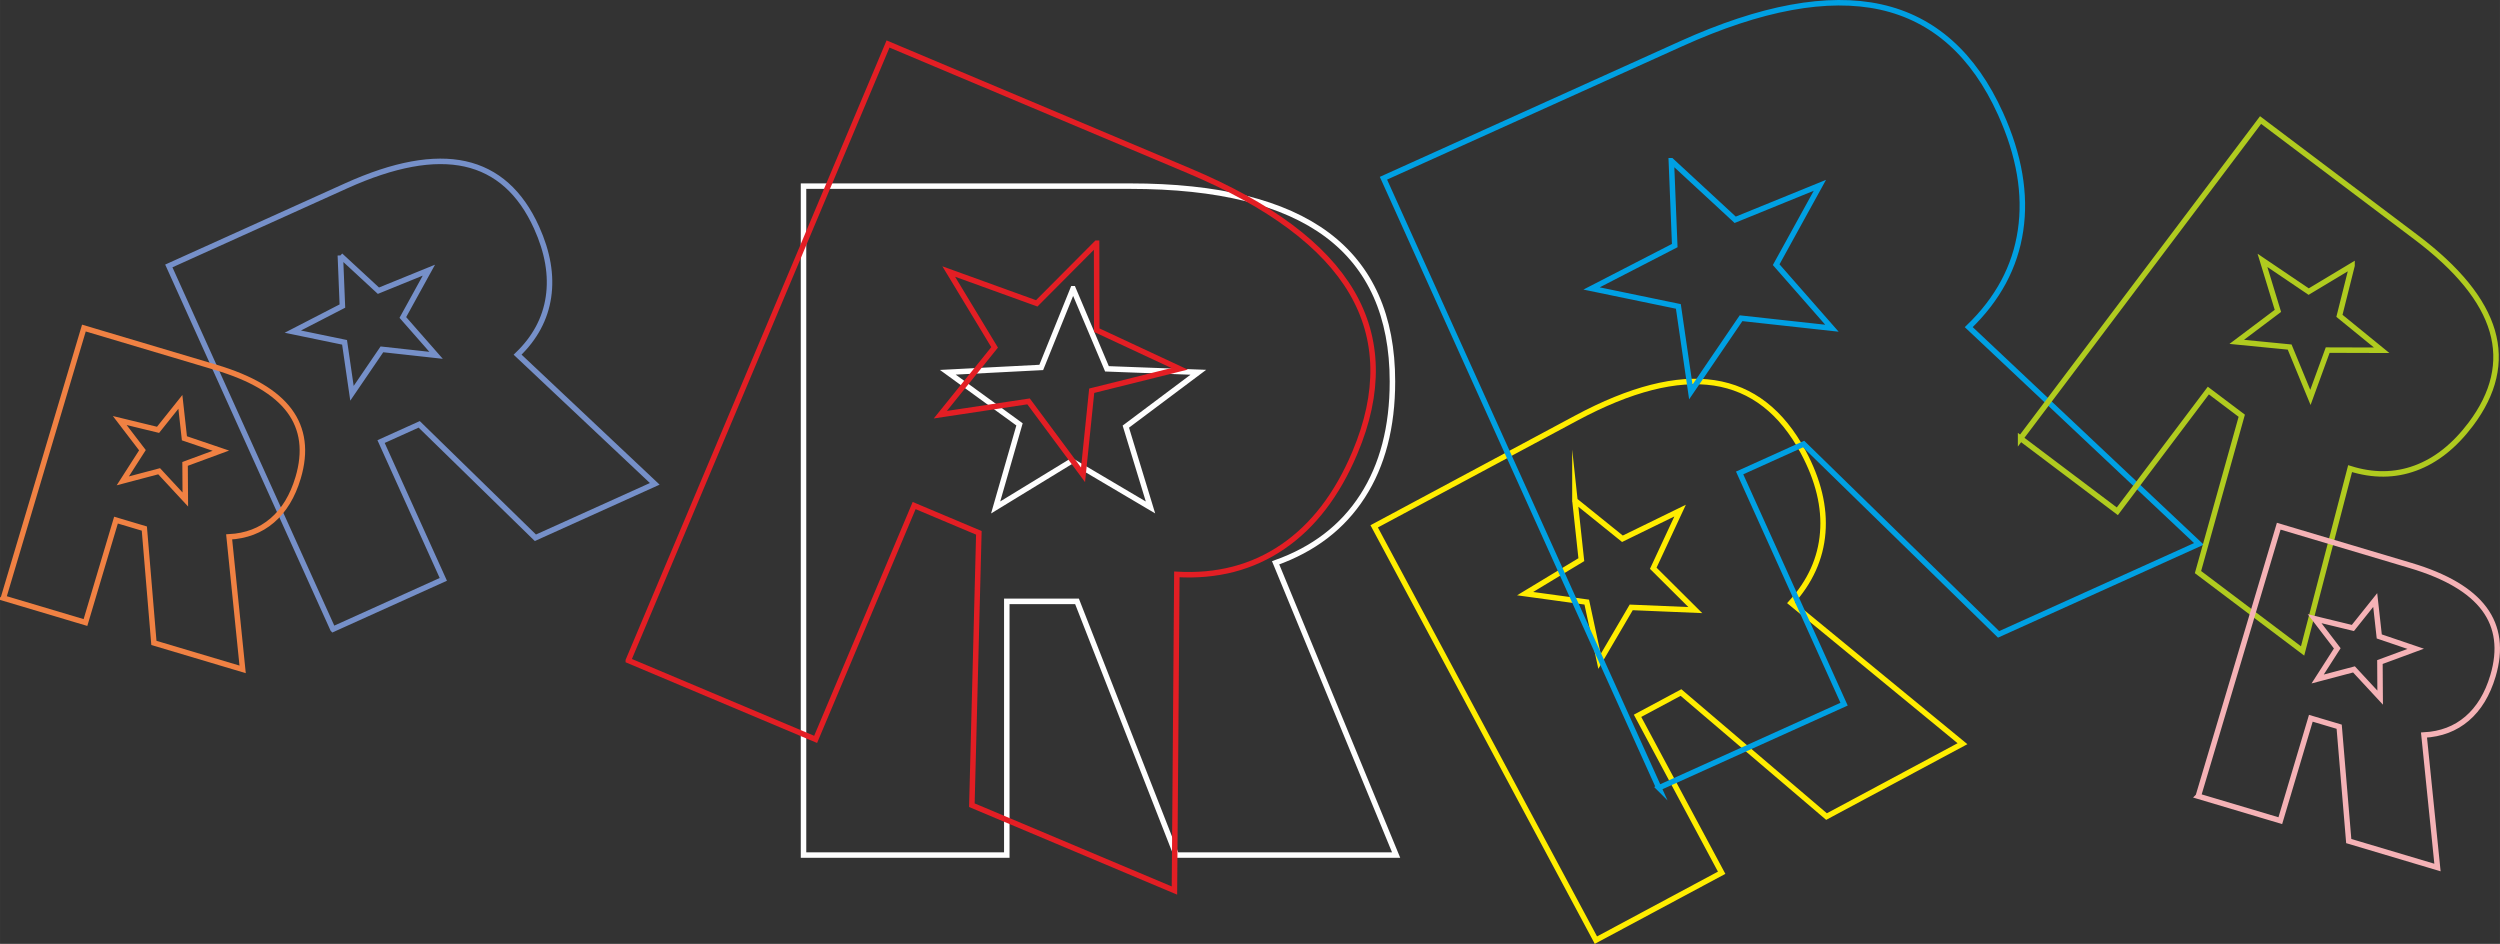 <?xml version="1.0" encoding="UTF-8"?>
<!-- Creator: CorelDRAW 2020 (64-Bit) -->
<svg xmlns="http://www.w3.org/2000/svg" xmlns:xlink="http://www.w3.org/1999/xlink" xmlns:xodm="http://www.corel.com/coreldraw/odm/2003" xml:space="preserve" width="34.717mm" height="13.107mm" version="1.1" style="shape-rendering:geometricPrecision; text-rendering:geometricPrecision; image-rendering:optimizeQuality; fill-rule:evenodd; clip-rule:evenodd" viewBox="0 0 13827.93 5220.63">
 <rect x="0" y="0" width="13827.93" height="5220.63" fill="#333333" stroke="none"/>
 <defs>
  <style type="text/css">
   <![CDATA[
    .str0 {stroke:#FEFEFE;stroke-width:30.35;stroke-miterlimit:22.926}
    .str2 {stroke:#FFED00;stroke-width:30.35;stroke-miterlimit:22.926}
    .str7 {stroke:#F5B2B6;stroke-width:30.35;stroke-miterlimit:22.926}
    .str6 {stroke:#F08143;stroke-width:30.35;stroke-miterlimit:22.926}
    .str1 {stroke:#E31E24;stroke-width:30.35;stroke-miterlimit:22.926}
    .str5 {stroke:#B0CB1F;stroke-width:30.35;stroke-miterlimit:22.926}
    .str4 {stroke:#7690C9;stroke-width:30.35;stroke-miterlimit:22.926}
    .str3 {stroke:#00A0E3;stroke-width:30.35;stroke-miterlimit:22.926}
    .fil0 {fill:none}
   ]]>
  </style>
 </defs>
 <g id="Layer_x0020_1">
  <path class="fil0 str0" d="M4444.39 4729.69l0 -3700.09 1806.89 0c486.2,0 848.82,89.78 1089.67,269.33 239.98,179.51 360.86,450.6 360.86,811.46 0,251.53 -55.12,463.06 -165.33,633.73 -110.21,171.51 -271.08,294.18 -480.83,368.83l666.59 1616.74 -1215.85 0 -549.3 -1403.41 -388.38 0 0 1403.41 -1124.32 0zm1490.92 -3132.71l187.48 443.03 505.44 19.08 -401.09 300.6 136.42 447.13 -435.34 -257.26 -421.16 257.26 132.04 -459.56 -396.71 -288.17 516.95 -26.73 175.97 -435.38z"></path>
  <path class="fil0 str1" d="M3475.28 3653.09l1436.59 -3409.76 1665.17 701.57c448.01,188.75 747.37,412.28 899.6,671.21 151.43,258.66 157.61,555.39 17.49,887.93 -97.66,231.81 -230.58,405.35 -398.38,519.82 -168.16,115.27 -364.05,165.85 -586.34,153.23l-13.42 1748.7 -1120.46 -472.06 38.67 -1506.57 -357.91 -150.84 -544.91 1293.32 -1036.1 -436.54zm2590.26 -2308.03l0.76 481.07 458.4 213.85 -486.32 121.24 -47.92 465.05 -301.31 -406.15 -488 73.57 300.12 -372.25 -253.72 -419.57 486.8 176.09 331.19 -332.9z"></path>
  <path class="fil0 str2" d="M8827.28 5200.08l-1226.44 -2288.75 1117.71 -598.96c300.76,-161.15 554.83,-225.8 763.3,-194.61 207.95,31.55 372.61,159.16 492.22,382.37 83.36,155.58 119.41,304.7 107.78,446.81 -11.31,142.63 -70.18,271.8 -175.17,387.51l948.23 779.11 -752.11 403.04 -804.96 -686.03 -240.25 128.73 465.21 868.09 -695.51 372.69zm-116.1 -2431.98l262.8 211.9 319 -155.74 -148.49 318.88 232.61 231.37 -354.57 -14.86 -175.25 298.76 -70.66 -328.04 -340.9 -46.76 310.91 -187.92 -35.45 -327.6z"></path>
  <path class="fil0 str3" d="M9175.39 4357.8l-1523.26 -3371.97 1646.69 -743.86c443.07,-200.15 810.46,-267.66 1103.89,-203.17 292.63,64.8 514.36,262.08 662.93,590.96 103.56,229.22 140.4,444.66 110.25,645.56 -29.83,201.7 -125.94,379.7 -286.38,534.08l1273.09 1198.96 -1108.07 500.54 -1078.32 -1052.83 -353.97 159.88 577.77 1278.98 -1024.63 462.86zm69.03 -3468.67l353.25 326.57 468.48 -190.71 -241.77 439.01 308.4 351.38 -502.69 -55.24 -277.85 407.86 -68.91 -473.18 -480.15 -99.3 460.12 -237.19 -18.88 -469.2z"></path>
  <path class="fil0 str4" d="M1841.38 3480.42l-907.73 -2009.46 981.29 -443.27c264.03,-119.29 483.02,-159.52 657.87,-121.08 174.38,38.64 306.49,156.17 395.03,352.18 61.7,136.58 83.68,264.99 65.68,384.72 -17.76,120.17 -75.04,226.27 -170.63,318.28l758.64 714.47 -660.3 298.29 -642.62 -627.4 -210.94 95.27 344.33 762.19 -610.63 275.82zm41.14 -2067.1l210.54 194.61 279.17 -113.63 -144.07 261.64 183.78 209.39 -299.56 -32.94 -165.61 243.04 -41.02 -281.96 -286.14 -59.19 274.19 -141.36 -11.27 -279.61z"></path>
  <path class="fil0 str5" d="M11176.33 2424.69l1327.33 -1760.68 859.85 648.23c231.33,174.42 371.69,347.2 421.88,519.06 49.79,171.51 10.08,343.85 -119.37,515.6 -90.25,119.69 -192.34,200.54 -306.01,242.25 -113.99,42.06 -234.52,42.74 -361.14,2.99l-262.76 1008.46 -578.57 -436.18 242.05 -864.87 -184.81 -139.33 -503.45 667.83 -535 -403.36zm1833.25 -955.84l-69.7 278.09 233.68 190.43 -298.68 -0.88 -95.51 261.72 -114.87 -278.61 -292.71 -28.68 227.71 -171.31 -85.4 -279.45 255.59 172.74 239.9 -144.07z"></path>
  <path class="fil0 str6" d="M18.88 3308.04l445.14 -1493.5 729.37 217.35c196.24,58.51 331.82,138.37 407.42,239.82 75.28,101.33 91.45,225.32 48.03,370.98 -30.23,101.53 -77.95,180.27 -142.95,235.91 -65.12,55.96 -144.82,86.11 -238.46,91.01l74.56 732.79 -490.78 -146.3 -52.89 -632.54 -156.77 -46.72 -168.84 566.46 -453.82 -135.26zm978.7 -1085.13l22.38 201.38 201.7 68.51 -198.03 73.09 1.27 196.88 -144.78 -156.21 -200.98 53.17 108.62 -169.6 -125.46 -164.06 211.86 51.42 123.43 -154.58z"></path>
  <path class="fil0 str7" d="M12159.06 4404.04l445.14 -1493.5 729.37 217.35c196.24,58.51 331.82,138.37 407.42,239.82 75.28,101.33 91.45,225.32 48.03,370.98 -30.23,101.53 -77.95,180.27 -142.95,235.91 -65.12,55.96 -144.82,86.11 -238.46,91.01l74.56 732.79 -490.78 -146.3 -52.89 -632.54 -156.77 -46.72 -168.84 566.46 -453.82 -135.26zm978.7 -1085.13l22.38 201.38 201.7 68.51 -198.03 73.09 1.27 196.88 -144.78 -156.21 -200.98 53.17 108.62 -169.6 -125.46 -164.06 211.86 51.42 123.43 -154.58z"></path>
 </g>
</svg>
